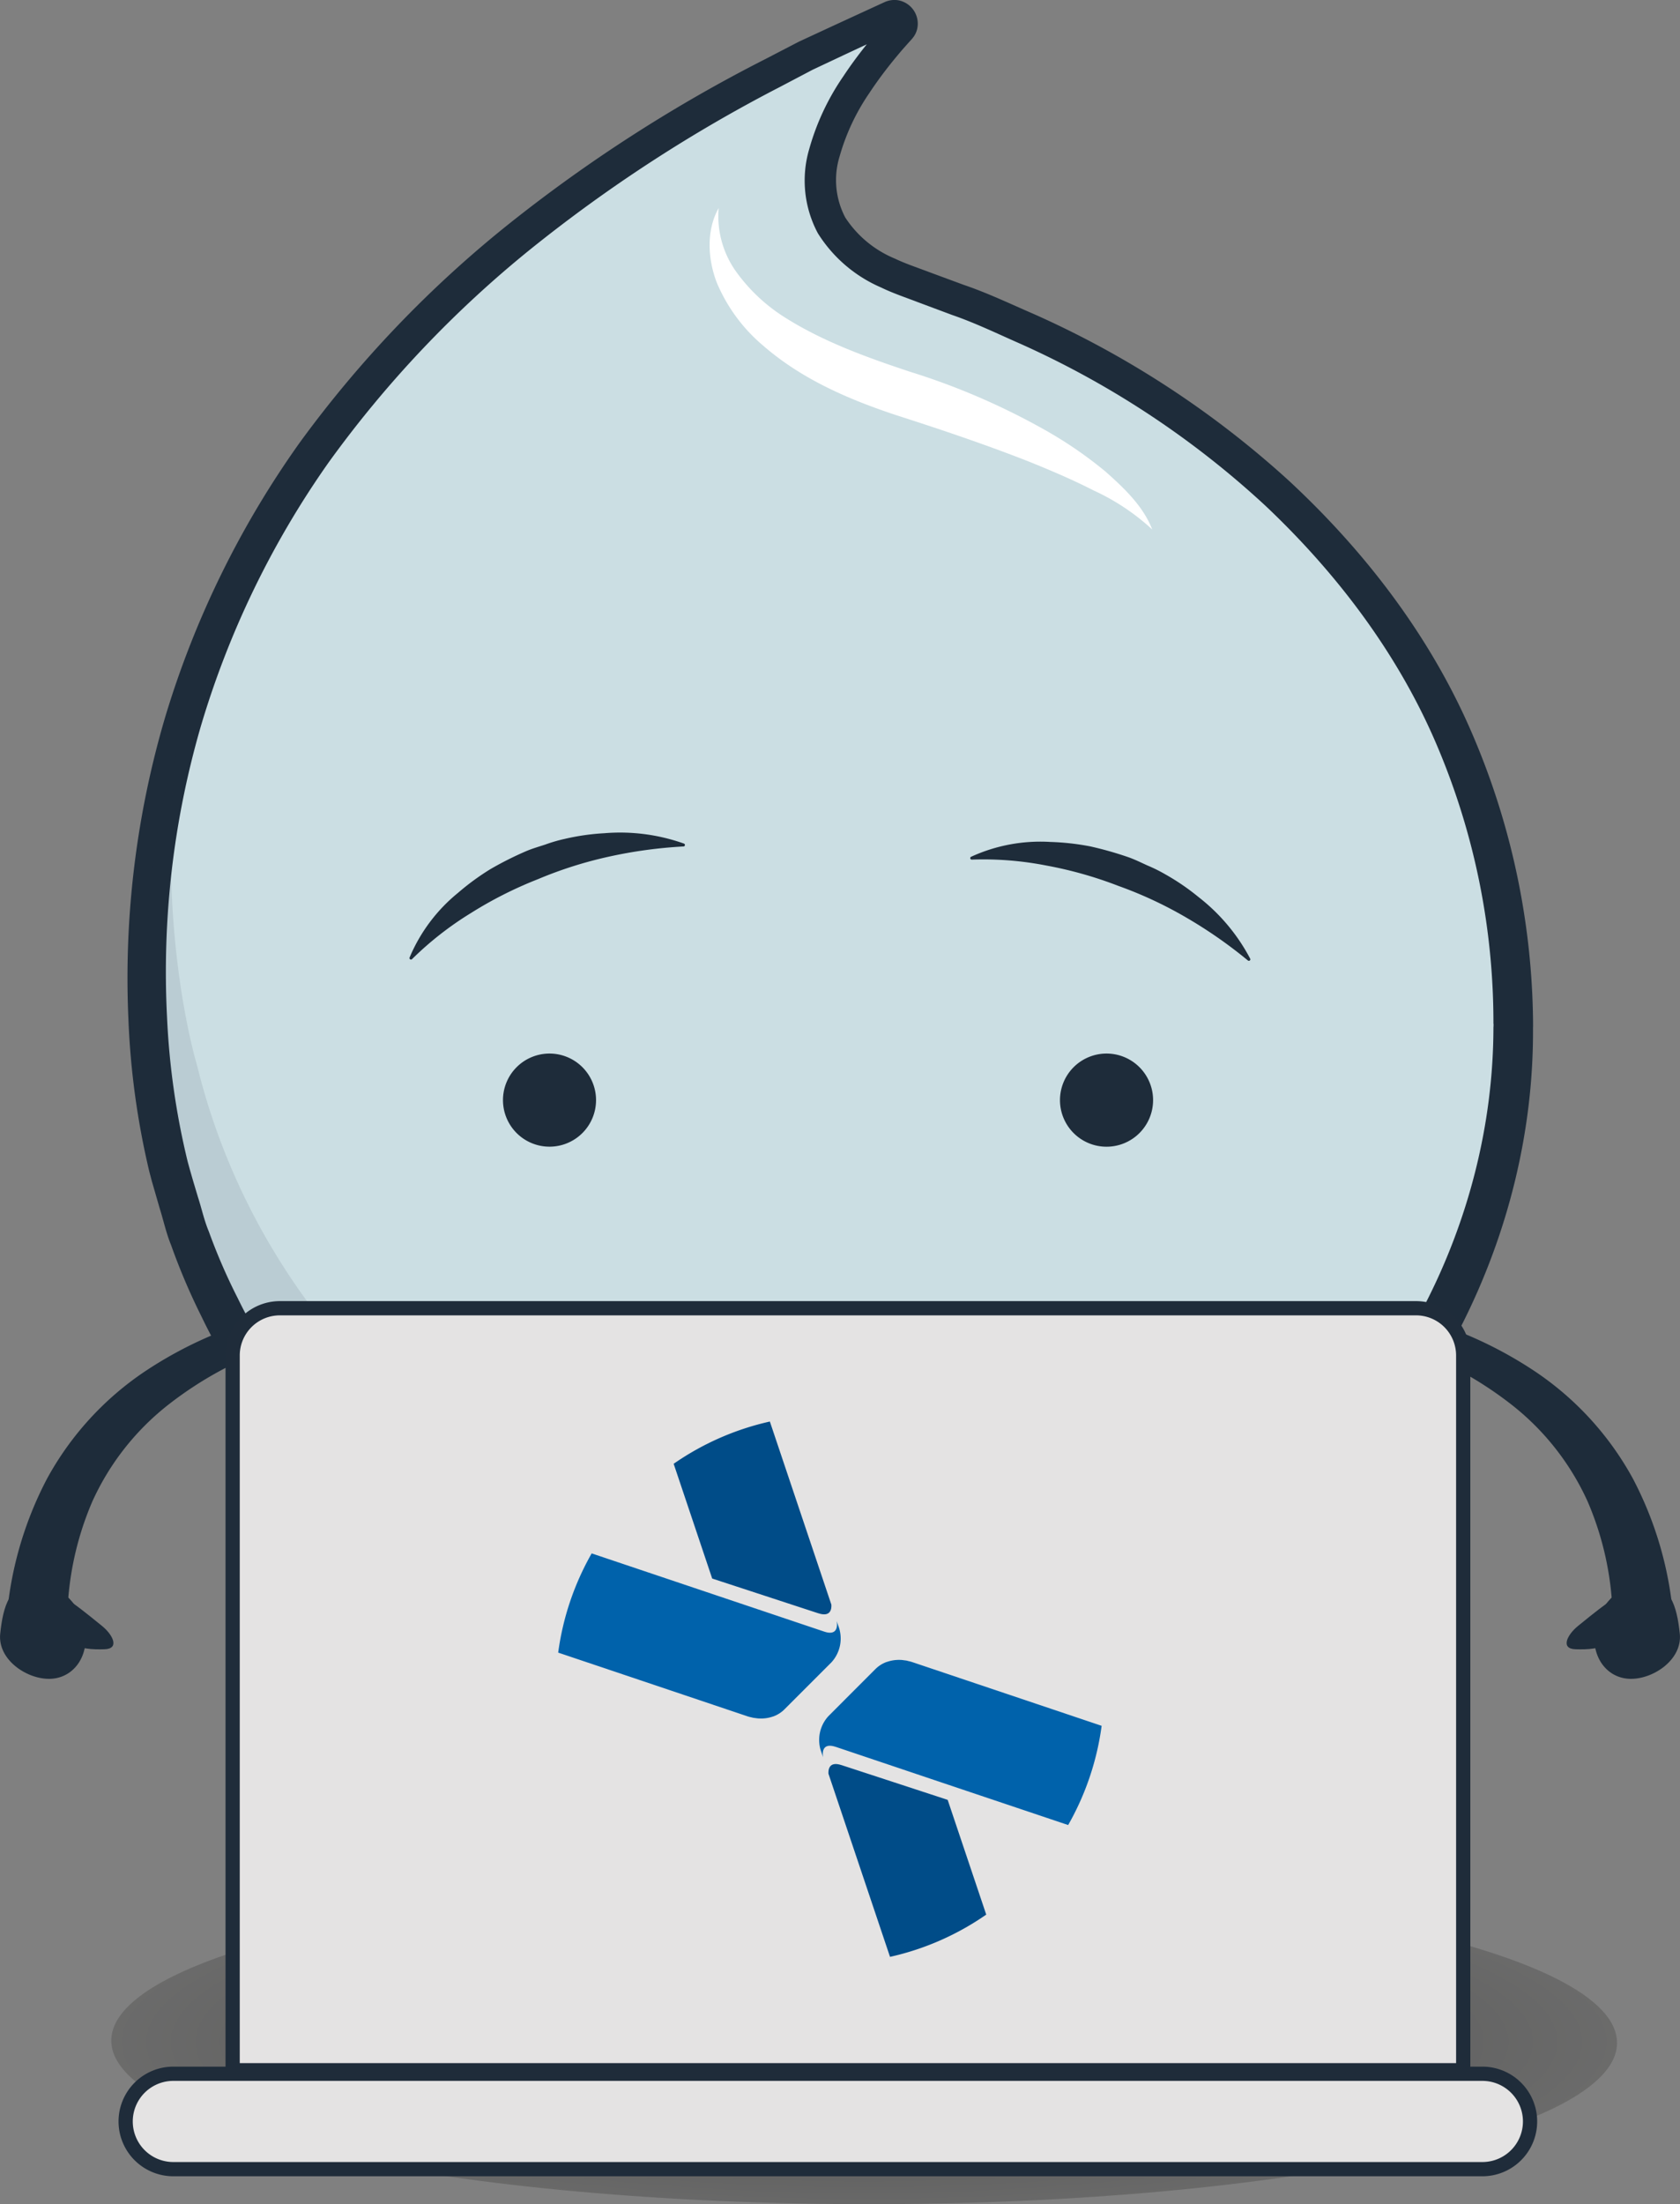 <svg xmlns="http://www.w3.org/2000/svg" xmlns:xlink="http://www.w3.org/1999/xlink" width="236.125" height="309.632" viewBox="0 0 236.125 309.632">
  <rect x="0" y="0" width="236.125" height="309.632" fill="#808080" stroke="none"/>
  <defs>
    <clipPath id="clip-path">
      <rect id="Rettangolo_1831" data-name="Rettangolo 1831" width="236.125" height="309.632" fill="none"/>
    </clipPath>
    <clipPath id="clip-path-2">
      <rect id="Rettangolo_1830" data-name="Rettangolo 1830" width="211.629" height="45.637" fill="none"/>
    </clipPath>
    <clipPath id="clip-path-3">
      <path id="Tracciato_844" data-name="Tracciato 844" d="M231.321,161.276c-57.942.1-104.214,10.248-104.214,22.659s46.272,22.7,104.214,22.975c.472,0,.95.005,1.422.005h1.909c57.407-.109,104.084-10.108,104.084-22.659,0-12.676-47.575-22.887-105.729-22.981Z" transform="translate(-127.107 -161.276)" fill="none"/>
    </clipPath>
    <radialGradient id="radial-gradient" cx="0.5" cy="0.5" r="1.753" gradientUnits="objectBoundingBox">
      <stop offset="0" stop-color="#161615"/>
      <stop offset="1" stop-color="#fff"/>
    </radialGradient>
    <clipPath id="clip-path-4">
      <path id="Tracciato_853" data-name="Tracciato 853" d="M232.719,110.909c-129.472,56.458-103.1,156.417-101.22,162.96a2.816,2.816,0,0,1,.088.306c9.9,40.311,47.787,70.332,93.017,70.332,52.774,0,95.544-40.861,95.544-91.242v-.3a.712.712,0,0,0,.01-.15c.135-48.841-32.787-86.894-84.144-104.287-24.158-8.172-9.277-27.91-1.987-35.822a1.153,1.153,0,0,0-.856-1.9,1.11,1.11,0,0,0-.451.1" transform="translate(-128.061 -110.81)" fill="none"/>
    </clipPath>
    <linearGradient id="linear-gradient" x1="-11.89" y1="8.644" x2="-11.873" y2="8.644" gradientUnits="objectBoundingBox">
      <stop offset="0" stop-color="#9ebdca"/>
      <stop offset="0.358" stop-color="#b4cdd6"/>
      <stop offset="0.721" stop-color="#c5d9df"/>
      <stop offset="1" stop-color="#cbdee3"/>
    </linearGradient>
    <clipPath id="clip-path-6">
      <rect id="Rettangolo_1834" data-name="Rettangolo 1834" width="172.569" height="131.459" fill="none"/>
    </clipPath>
  </defs>
  <g id="Raggruppa_687" data-name="Raggruppa 687" transform="translate(-124.092 -110.397)">
    <g id="Raggruppa_677" data-name="Raggruppa 677" transform="translate(124.092 110.397)">
      <g id="Raggruppa_676" data-name="Raggruppa 676" clip-path="url(#clip-path)">
        <g id="Raggruppa_675" data-name="Raggruppa 675" transform="translate(15.644 263.993)" opacity="0.48">
          <g id="Raggruppa_674" data-name="Raggruppa 674">
            <g id="Raggruppa_673" data-name="Raggruppa 673" clip-path="url(#clip-path-2)">
              <g id="Raggruppa_672" data-name="Raggruppa 672" transform="translate(-0.001 -0.002)">
                <g id="Raggruppa_671" data-name="Raggruppa 671" clip-path="url(#clip-path-3)">
                  <path id="Tracciato_843" data-name="Tracciato 843" d="M136.477,160.484,357.6,164.8l-11.382,49.546L125.1,210.03Z" transform="translate(-135.532 -164.593)" fill="url(#radial-gradient)"/>
                </g>
              </g>
            </g>
          </g>
        </g>
        <path id="Tracciato_845" data-name="Tracciato 845" d="M159.618,145.542a74.343,74.343,0,0,1,19.348,2.376,57.258,57.258,0,0,1,18.114,8,42.859,42.859,0,0,1,13.7,15.047,50.915,50.915,0,0,1,5.671,19.686,4.276,4.276,0,1,1-8.514.8c-.01-.1-.01-.2-.016-.3V191.1a43.176,43.176,0,0,0-3.518-16.946,36.3,36.3,0,0,0-10.715-13.631,52.125,52.125,0,0,0-15.955-8.478,70.865,70.865,0,0,0-18.1-3.611l-.088-.005a1.444,1.444,0,0,1,.073-2.885" transform="translate(18.747 36.786)" fill="#1e2c3a"/>
        <path id="Tracciato_846" data-name="Tracciato 846" d="M167.413,159.6c-.7,3.7,1.4,6.875,4.68,7.082s7.581-2.6,7.2-6.32c-.415-4.042-1.4-6.875-4.675-7.088s-6.512,2.625-7.207,6.325" transform="translate(56.804 69.143)" fill="#1e2c3a"/>
        <path id="Tracciato_847" data-name="Tracciato 847" d="M168.1,157.733c-1.5,1.23-2.48,3.2-.291,3.248,1.567.042,3.674.031,5.183-1.2s1.64-2.682.291-3.248,4.753-6.927-5.183,1.2" transform="translate(53.659 70.7)" fill="#1e2c3a"/>
        <path id="Tracciato_848" data-name="Tracciato 848" d="M181.1,148.432a70.865,70.865,0,0,0-18.1,3.611,52.123,52.123,0,0,0-15.955,8.478,36.3,36.3,0,0,0-10.715,13.631,43.267,43.267,0,0,0-3.518,16.946v.041a4.274,4.274,0,1,1-8.546-.176,3.059,3.059,0,0,1,.016-.311,50.982,50.982,0,0,1,5.671-19.686,42.875,42.875,0,0,1,13.7-15.052,57.23,57.23,0,0,1,18.114-7.99,74.152,74.152,0,0,1,19.348-2.382,1.444,1.444,0,0,1,.078,2.885Z" transform="translate(-123.36 36.786)" fill="#1e2c3a"/>
        <path id="Tracciato_849" data-name="Tracciato 849" d="M136,159.6c.7,3.7-1.4,6.875-4.68,7.082s-7.581-2.6-7.2-6.32c.415-4.042,1.4-6.875,4.675-7.088S135.3,155.9,136,159.6" transform="translate(-124.091 69.143)" fill="#1e2c3a"/>
        <path id="Tracciato_850" data-name="Tracciato 850" d="M131.8,157.733c1.5,1.23,2.48,3.2.291,3.248-1.567.042-3.674.031-5.183-1.2s-1.64-2.682-.291-3.248-4.753-6.927,5.183,1.2" transform="translate(-117.427 70.7)" fill="#1e2c3a"/>
        <path id="Tracciato_851" data-name="Tracciato 851" d="M170.114,215.043c.763,0,1.058-.913,1-1.468L164.8,156.328a2.661,2.661,0,0,0-5.3.436l2.724,50.563a28.8,28.8,0,0,0-7.124-.394,42.4,42.4,0,0,0-5.884.809,22.426,22.426,0,0,0-5.3,1.65,6.58,6.58,0,0,0-2.849,2.532c-.477,1.017-.789,3.118.415,3.118Z" transform="translate(-54.761 72.064)" fill="#1e2c3a"/>
        <path id="Tracciato_852" data-name="Tracciato 852" d="M149.3,215.043c-.768,0-1.064-.913-1-1.468l6.309-57.246a2.659,2.659,0,0,1,5.3.436l-2.719,50.563a28.789,28.789,0,0,1,7.124-.394,42.441,42.441,0,0,1,5.879.809,22.426,22.426,0,0,1,5.3,1.65,6.58,6.58,0,0,1,2.849,2.532c.477,1.017.794,3.118-.415,3.118Z" transform="translate(-22.714 72.064)" fill="#1e2c3a"/>
      </g>
    </g>
    <g id="Raggruppa_679" data-name="Raggruppa 679" transform="translate(144.687 112.539)">
      <g id="Raggruppa_678" data-name="Raggruppa 678" clip-path="url(#clip-path-4)">
        <rect id="Rettangolo_1832" data-name="Rettangolo 1832" width="301.274" height="292.73" transform="matrix(0.402, -0.915, 0.915, 0.402, -110.895, 195.867)" fill="url(#linear-gradient)"/>
      </g>
    </g>
    <g id="Raggruppa_686" data-name="Raggruppa 686" transform="translate(124.092 110.397)">
      <g id="Raggruppa_685" data-name="Raggruppa 685" clip-path="url(#clip-path)">
        <path id="Tracciato_854" data-name="Tracciato 854" d="M325.1,254.562a4.719,4.719,0,0,1-.067.716l.057-.571c.218,29.072-14.414,57.838-38.022,74.851a101.648,101.648,0,0,1-121.751-.908c-11.373-8.961-21.092-20.225-27.386-33.337a89.4,89.4,0,0,1-4.26-10.009c-.69-1.676-1.069-3.482-1.619-5.22l-.758-2.631-.337-1.162-.353-1.344a111.134,111.134,0,0,1-2.932-21.419,129.409,129.409,0,0,1,5.22-42.557,131.845,131.845,0,0,1,18.892-38.437A159.675,159.675,0,0,1,181.354,141.7a211.579,211.579,0,0,1,35.828-22.991l4.722-2.449,4.825-2.236,4.825-2.221,2.418-1.11a3.4,3.4,0,0,1,1.78-.27,3.338,3.338,0,0,1,2.735,4.234,3.134,3.134,0,0,1-.431.887c-.093.125-.192.259-.285.363l-.109.119-.431.477-.846.955c-.55.649-1.095,1.3-1.624,1.966-1.058,1.328-2.06,2.7-2.983,4.1a30.31,30.31,0,0,0-4.146,8.852,11.292,11.292,0,0,0,.8,8.587,15.293,15.293,0,0,0,6.963,5.765c1.5.716,2.963,1.193,4.675,1.842l5.017,1.852c3.378,1.147,6.6,2.693,9.874,4.109a134.146,134.146,0,0,1,35.786,23.37c10.507,9.739,19.515,21.372,25.372,34.6a104.785,104.785,0,0,1,8.982,42.059m-5.573-.01a99.409,99.409,0,0,0-8.151-39.932c-5.438-12.588-13.911-23.743-23.9-33.176A127.184,127.184,0,0,0,253.05,158.7c-3.175-1.391-6.294-2.911-9.578-4.042l-4.877-1.821c-1.572-.607-3.45-1.23-5.121-2.044a19.66,19.66,0,0,1-8.9-7.627,15.7,15.7,0,0,1-1.2-11.866,34.272,34.272,0,0,1,4.774-10.165c1.012-1.531,2.1-3,3.232-4.416.571-.706,1.157-1.4,1.749-2.091l.9-1.012.457-.5.114-.124a.4.4,0,0,0-.083.1,1.4,1.4,0,0,0-.145.306,1,1,0,0,0,.27,1.059.981.981,0,0,0,.55.239,1.122,1.122,0,0,0,.5-.047l-2.366,1.105-4.742,2.216-4.732,2.226-4.628,2.433a208.026,208.026,0,0,0-34.935,22.7,155.246,155.246,0,0,0-28.486,30.053,126.921,126.921,0,0,0-17.953,37.052,123.752,123.752,0,0,0-4.748,40.84,105.532,105.532,0,0,0,2.9,20.3l.332,1.209.394,1.37.726,2.433c.524,1.608.867,3.264,1.531,4.836a82.662,82.662,0,0,0,4.063,9.36c5.972,12.261,15.182,22.773,25.907,31.127a94.556,94.556,0,0,0,36.865,16.858,97.821,97.821,0,0,0,40.554.27,95.363,95.363,0,0,0,37-16.469c22.182-15.867,36.118-42.521,36.155-69.855l.057-.566a1.557,1.557,0,0,0-.047.41" transform="translate(-109.626 -110.403)" fill="#1e2c3a"/>
        <g id="Raggruppa_684" data-name="Raggruppa 684" transform="translate(20.604 104.375)" opacity="0.1">
          <g id="Raggruppa_683" data-name="Raggruppa 683">
            <g id="Raggruppa_682" data-name="Raggruppa 682" clip-path="url(#clip-path-6)">
              <g id="Raggruppa_681" data-name="Raggruppa 681">
                <g id="Raggruppa_680" data-name="Raggruppa 680" clip-path="url(#clip-path-6)">
                  <path id="Tracciato_855" data-name="Tracciato 855" d="M233.561,250.314c-47.834,0-87.9-31.749-98.371-74.379l-.093-.327c-.783-2.714-5.552-20.671-2.771-45.094-8.546,31.967-1.754,57.62-.83,60.826.047.151.078.254.088.306,9.9,40.305,47.787,70.327,93.017,70.327a96.964,96.964,0,0,0,76.034-36.009,103.383,103.383,0,0,1-67.074,24.35" transform="translate(-128.061 -130.515)" fill="#1e2c3a"/>
                </g>
              </g>
            </g>
          </g>
        </g>
        <path id="Tracciato_856" data-name="Tracciato 856" d="M205.523,161.182a31.538,31.538,0,0,0-8.266-5.495c-2.932-1.5-5.962-2.786-9.018-4.021-6.133-2.413-12.4-4.519-18.721-6.548-6.538-2.169-13.2-4.991-18.695-9.775a23.417,23.417,0,0,1-6.491-8.81c-1.328-3.425-1.474-7.456.254-10.5a13.386,13.386,0,0,0,2.553,9.07,24.454,24.454,0,0,0,6.73,6.278c5.308,3.367,11.379,5.578,17.605,7.643a97.517,97.517,0,0,1,18.933,8.162,57.5,57.5,0,0,1,8.592,5.9c2.579,2.3,5.251,4.81,6.522,8.094" transform="translate(-43.576 -86.804)" fill="#fff"/>
        <path id="Tracciato_857" data-name="Tracciato 857" d="M150.8,145.464a6.54,6.54,0,1,1-6.538-6.543,6.541,6.541,0,0,1,6.538,6.543" transform="translate(-67.026 9.078)" fill="#1e2c3a"/>
        <path id="Tracciato_858" data-name="Tracciato 858" d="M165.891,145.464a6.543,6.543,0,1,1-6.548-6.543,6.543,6.543,0,0,1,6.548,6.543" transform="translate(-3.824 9.078)" fill="#1e2c3a"/>
        <path id="Tracciato_859" data-name="Tracciato 859" d="M135.223,150.43a23.39,23.39,0,0,1,6.787-9.028,34.969,34.969,0,0,1,4.556-3.331,47.212,47.212,0,0,1,5.043-2.532c.866-.368,1.774-.623,2.667-.918a21.549,21.549,0,0,1,2.708-.789,32.208,32.208,0,0,1,5.573-.8,26.8,26.8,0,0,1,11.14,1.432l.068.026a.208.208,0,0,1-.052.4,64.879,64.879,0,0,0-10.455,1.422,57.419,57.419,0,0,0-10.035,3.181,56.192,56.192,0,0,0-9.4,4.748,45.994,45.994,0,0,0-8.286,6.481.21.21,0,0,1-.291,0,.221.221,0,0,1-.052-.228Z" transform="translate(-77.629 -15.984)" fill="#1e2c3a"/>
        <path id="Tracciato_860" data-name="Tracciato 860" d="M150.552,135.261a23.35,23.35,0,0,1,11.1-2.055,35.162,35.162,0,0,1,5.609.628,49.362,49.362,0,0,1,5.427,1.546c.887.322,1.733.742,2.589,1.131a21.5,21.5,0,0,1,2.522,1.251,32.333,32.333,0,0,1,4.654,3.181,26.693,26.693,0,0,1,7.228,8.592l.036.067a.211.211,0,0,1-.088.28.225.225,0,0,1-.228-.021,64.61,64.61,0,0,0-8.66-6.029,56.9,56.9,0,0,0-9.537-4.447,56.2,56.2,0,0,0-10.128-2.864,46,46,0,0,0-10.486-.835.209.209,0,0,1-.218-.2.2.2,0,0,1,.114-.192Z" transform="translate(-14.003 -14.933)" fill="#1e2c3a"/>
        <path id="Tracciato_861" data-name="Tracciato 861" d="M303.352,252.858H130.394V152.452a6.637,6.637,0,0,1,6.641-6.636h159.68a6.635,6.635,0,0,1,6.636,6.636Z" transform="translate(-97.696 37.959)" fill="#e4e3e3"/>
        <path id="Tracciato_862" data-name="Tracciato 862" d="M303.352,252.858H130.394V152.452a6.637,6.637,0,0,1,6.641-6.636h159.68a6.635,6.635,0,0,1,6.636,6.636Z" transform="translate(-97.696 37.959)" fill="none" stroke="#1f2c3a" stroke-width="2"/>
        <path id="Tracciato_863" data-name="Tracciato 863" d="M318.184,179.939H134.195a6.7,6.7,0,1,1,0-13.4H318.184a6.7,6.7,0,1,1,0,13.4" transform="translate(-109.834 124.773)" fill="#e4e3e3"/>
        <path id="Tracciato_864" data-name="Tracciato 864" d="M318.184,179.939H134.195a6.7,6.7,0,1,1,0-13.4H318.184a6.7,6.7,0,1,1,0,13.4Z" transform="translate(-109.834 124.773)" fill="none" stroke="#1f2c3a" stroke-width="2"/>
        <path id="Tracciato_865" data-name="Tracciato 865" d="M159.31,155.633a4.946,4.946,0,0,0-.529-.135c-.067-.016-.135-.042-.208-.057-.109-.021-.223-.031-.342-.047-.14-.021-.285-.042-.431-.052l-.057-.005v.005a5.162,5.162,0,0,0-1.946.275l-.067.015a4.341,4.341,0,0,0-1.567,1l-6.569,6.574a4.937,4.937,0,0,0-1,5.147l.228.68c-.016-.057-.462-2.226,1.759-1.479v-.005l14.949,5.028,17.73,5.957a38.424,38.424,0,0,0,4.706-13.937Z" transform="translate(-31.13 77.838)" fill="#0062ab"/>
        <path id="Tracciato_866" data-name="Tracciato 866" d="M168.5,178.657l-.01-.01-5.2-15.462L148.364,158.3v.005c-1.738-.571-1.863.628-1.826,1.214l8.65,25.72a38.329,38.329,0,0,0,13.522-5.936l-.208-.612-.005-.036" transform="translate(-30.095 89.651)" fill="#004c88"/>
        <path id="Tracciato_867" data-name="Tracciato 867" d="M164.506,174.6l-8.644-25.72a38.38,38.38,0,0,0-13.522,5.936l.208.612.005.036.01.01,5.194,15.462,14.923,4.883v-.005c1.743.571,1.863-.628,1.826-1.214" transform="translate(-47.658 50.81)" fill="#004c88"/>
        <path id="Tracciato_868" data-name="Tracciato 868" d="M166.4,175.491c.067.016.135.042.208.052.109.021.223.031.337.047.145.021.291.042.436.052l.057.005v-.005a5.059,5.059,0,0,0,1.946-.27l.062-.015a4.33,4.33,0,0,0,1.572-1l6.569-6.569a4.951,4.951,0,0,0,1-5.147l-.234-.685c.015.057.462,2.231-1.759,1.484l-14.948-5.023-17.73-5.962a38.456,38.456,0,0,0-4.706,13.937l26.659,8.966c.176.057.353.093.529.135" transform="translate(-60.756 65.759)" fill="#0062ab"/>
      </g>
    </g>
  </g>
</svg>
